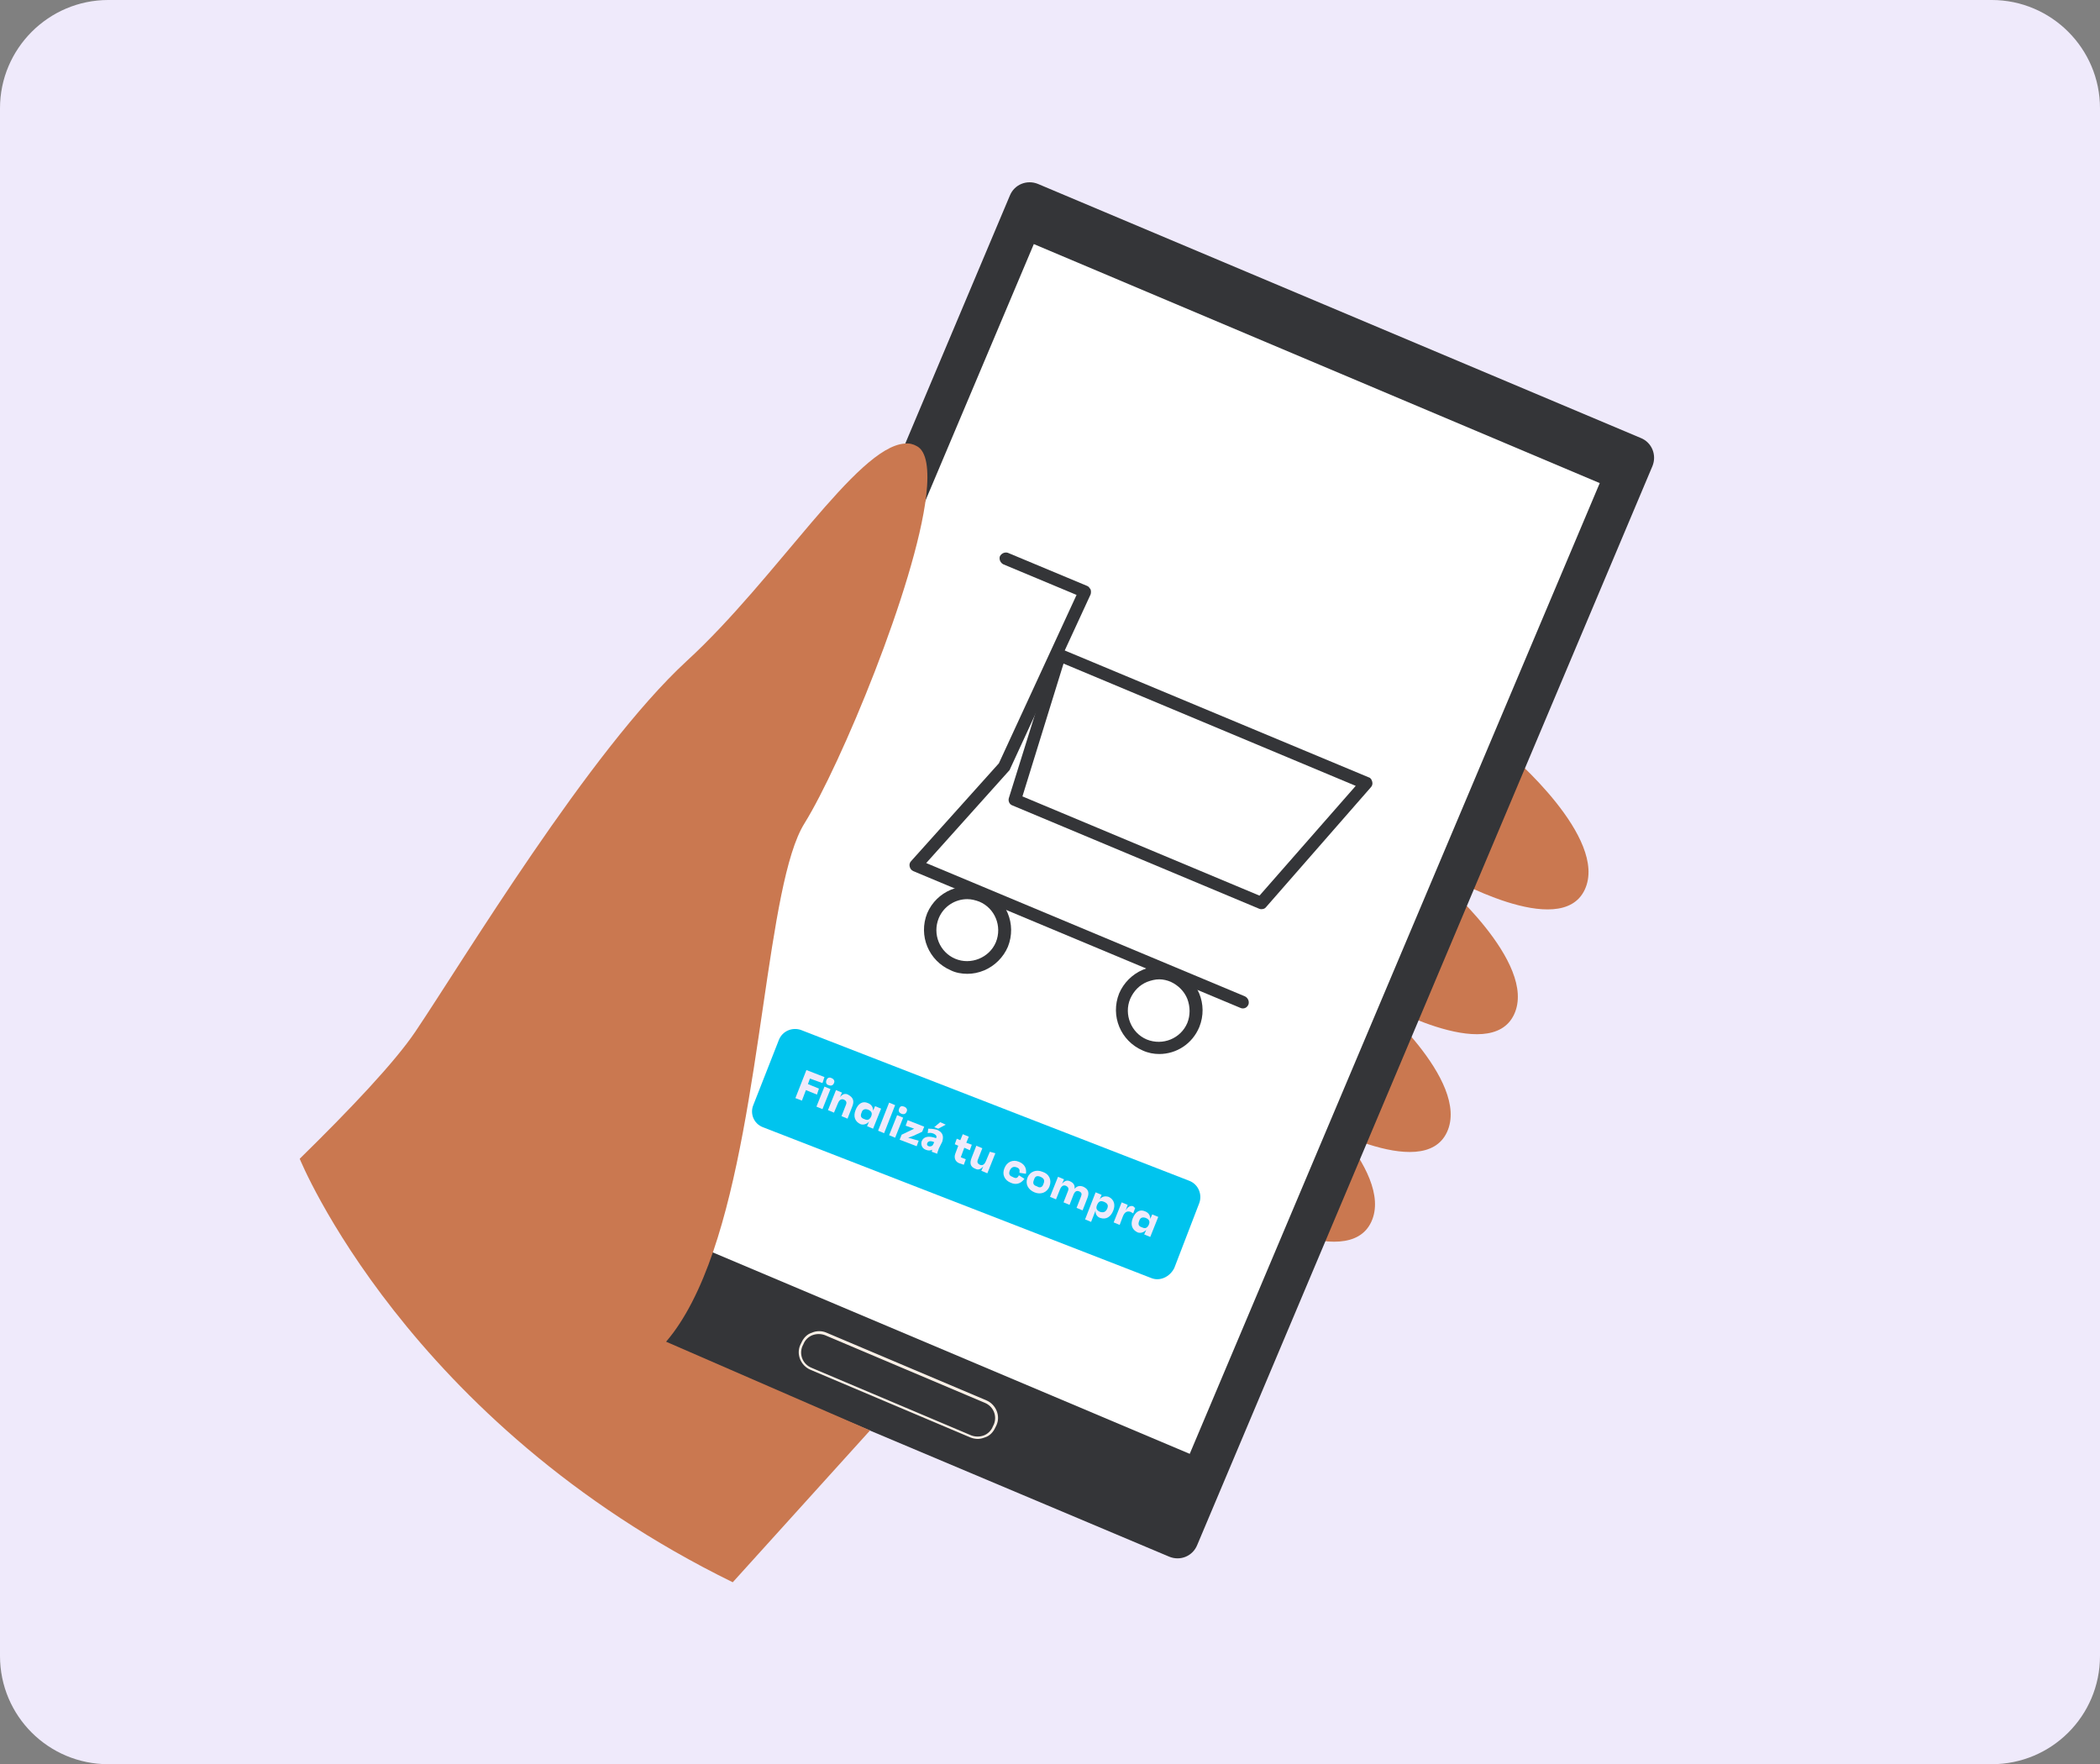 <?xml version="1.0" encoding="UTF-8"?> <svg xmlns="http://www.w3.org/2000/svg" xmlns:xlink="http://www.w3.org/1999/xlink" version="1.1" id="Capa_1" x="0px" y="0px" viewBox="0 0 419 352" style="enable-background:new 0 0 419 352;" xml:space="preserve"><rect x="0" y="0" width="419" height="352" fill="#808080" stroke="none"/> <style type="text/css"> .st0{fill:#EFEAFB;} .st1{fill:#CA7850;} .st2{fill:#343538;} .st3{fill:#FFFFFF;} .st4{fill:#FAF0E7;} .st5{fill:#00C4EE;} </style> <g> <g> <path class="st0" d="M397.4,352H21.6C9.7,352,0,342.4,0,330.4V21.6C0,9.7,9.7,0,21.6,0h375.8C409.3,0,419,9.7,419,21.6v308.8 C419,342.4,409.3,352,397.4,352z"></path> </g> <g> <g> <g> <g> <g> <g> <g> <path class="st1" d="M301.1,150.4c0,0,19.9,16.8,15.1,27.1c-4.8,10.3-27.5-2.8-27.5-2.8L301.1,150.4z"></path> </g> </g> <g> <g> <path class="st1" d="M287,175.3c0,0,19.9,16.8,15.1,27.1c-4.8,10.3-27.5-2.8-27.5-2.8L287,175.3z"></path> </g> </g> <g> <g> <path class="st1" d="M273.6,198.8c0,0,19.9,16.8,15.1,27.1s-27.5-2.8-27.5-2.8L273.6,198.8z"></path> </g> </g> <g> <g> <path class="st1" d="M258.5,216.7c0,0,19.9,16.8,15.1,27.1c-4.8,10.3-27.5-2.8-27.5-2.8L258.5,216.7z"></path> </g> </g> </g> <g> <g> <g> <path class="st2" d="M233.3,310.6L113,259.9c-2.2-0.9-3.2-3.4-2.3-5.6L201.5,39c0.9-2.2,3.4-3.2,5.6-2.3l120.3,50.7 c2.2,0.9,3.2,3.4,2.3,5.6l-90.8,215.2C238,310.5,235.5,311.5,233.3,310.6z"></path> </g> </g> <g> <g> <rect x="116.6" y="107.9" transform="matrix(0.389 -0.921 0.921 0.389 -20.269 307.8)" class="st3" width="210.3" height="122.6"></rect> </g> </g> <g> <g> <path class="st4" d="M195.1,287.1c-0.5,0-1-0.1-1.5-0.3l-31.9-13.5c-1.9-0.8-2.9-3.1-2-5l0.2-0.4c0.4-0.9,1.1-1.7,2.1-2 c0.9-0.4,2-0.4,2.9,0l31.9,13.5c1.9,0.8,2.9,3.1,2,5l-0.2,0.4c-0.4,0.9-1.1,1.7-2.1,2C196,287,195.5,287.1,195.1,287.1z M193.8,286.4c0.8,0.3,1.7,0.3,2.5,0c0.8-0.3,1.5-1,1.8-1.8l0.2-0.4c0.7-1.7-0.1-3.6-1.8-4.3l-31.9-13.5 c-0.8-0.3-1.7-0.3-2.5,0c-0.8,0.3-1.5,1-1.8,1.8l-0.2,0.4c-0.7,1.7,0.1,3.6,1.8,4.3L193.8,286.4z"></path> </g> </g> <g> <g> <g> <g> <path class="st2" d="M248,201.2c-0.2,0-0.3,0-0.5-0.1l-65.3-27.3c-0.4-0.2-0.6-0.5-0.7-0.9c-0.1-0.4,0-0.8,0.3-1.1 l17.5-19.5l15.5-33.6l-14.6-6.1c-0.6-0.3-0.9-1-0.7-1.6c0.3-0.6,1-0.9,1.6-0.7l15.8,6.6c0.3,0.1,0.5,0.4,0.7,0.7 c0.1,0.3,0.1,0.7,0,1l-16.1,34.9c0,0.1-0.1,0.2-0.2,0.3l-16.5,18.4l63.6,26.6c0.6,0.3,0.9,1,0.7,1.6 C248.9,200.9,248.5,201.2,248,201.2z"></path> </g> </g> <g> <g> <path class="st2" d="M251.7,181.4c-0.2,0-0.3,0-0.5-0.1L202,160.7c-0.6-0.2-0.9-0.9-0.7-1.5l9-28.8 c0.1-0.3,0.3-0.6,0.7-0.8c0.3-0.1,0.7-0.2,1,0l61.1,25.5c0.4,0.1,0.6,0.5,0.7,0.9c0.1,0.4,0,0.8-0.3,1.1L252.6,181 C252.4,181.3,252,181.4,251.7,181.4z M204,158.9l47.3,19.8l19.2-21.9l-58.3-24.4L204,158.9z"></path> </g> </g> <g> <g> <path class="st2" d="M193,194.3c-1.1,0-2.3-0.2-3.3-0.7c-4.4-1.9-6.5-6.9-4.7-11.4c1.9-4.4,6.9-6.5,11.4-4.7 c4.4,1.9,6.5,6.9,4.7,11.4c-0.9,2.1-2.6,3.8-4.7,4.7C195.2,194.1,194.1,194.3,193,194.3z M193,179.4 c-2.4,0-4.7,1.4-5.7,3.8c-1.3,3.2,0.2,6.8,3.3,8.1c3.1,1.3,6.8-0.2,8.1-3.3c1.3-3.2-0.2-6.8-3.3-8.1 C194.6,179.6,193.8,179.4,193,179.4z"></path> </g> </g> <g> <g> <path class="st2" d="M231.3,210.3c-1.1,0-2.2-0.2-3.3-0.7c-4.4-1.9-6.5-6.9-4.7-11.4c0.9-2.1,2.6-3.8,4.7-4.7 c2.1-0.9,4.5-0.9,6.6,0c4.4,1.9,6.5,6.9,4.7,11.4C237.9,208.3,234.7,210.3,231.3,210.3z M231.3,195.4 c-0.8,0-1.6,0.2-2.4,0.5c-1.5,0.6-2.7,1.8-3.4,3.4c-1.3,3.1,0.2,6.8,3.3,8.1c3.2,1.3,6.8-0.2,8.1-3.3 c0.6-1.5,0.6-3.2,0-4.8c-0.6-1.5-1.8-2.7-3.3-3.4C232.9,195.6,232.1,195.4,231.3,195.4z"></path> </g> </g> </g> <g> <g> <g> <path class="st5" d="M229.7,255l-77.5-30.1c-1.8-0.7-2.6-2.7-1.9-4.4l5.1-13c0.7-1.8,2.7-2.6,4.4-2l77.5,30.1 c1.8,0.7,2.6,2.7,2,4.4l-5,13C233.4,254.8,231.4,255.7,229.7,255z"></path> </g> </g> </g> </g> </g> <g> <g> <path class="st1" d="M173.6,285.4l-27.4,30.3c-65.1-31.9-86.4-84.5-86.4-84.5c10.1-9.9,19-19.3,23.1-25.4 c9.5-14.1,34.7-56,54.1-73.9c17.9-16.4,33.9-42.7,43.5-43.4c0.9-0.1,1.7,0.1,2.4,0.5c2,1,2.5,4.7,1.9,9.9 c-2.1,17.8-17.1,53.8-24.3,65.4c-7.5,12-8.4,56.7-18.2,85.4c-2.5,7.3-5.6,13.6-9.4,18L173.6,285.4z"></path> </g> </g> </g> </g> </g> <g> <g> <path class="st0" d="M161.6,215.2l-0.4,1.1l2.2,0.9l-0.4,1.2l-2.2-0.9l-0.8,2.1l-1.3-0.5l2.2-5.6l3.6,1.4l-0.4,1.2L161.6,215.2z "></path> <path class="st0" d="M164.5,216.8l1.2,0.5l-1.6,4l-1.2-0.5L164.5,216.8z M164.9,215.5c0.2-0.5,0.6-0.6,1-0.4 c0.5,0.2,0.7,0.6,0.5,1c-0.2,0.5-0.6,0.6-1.1,0.4C164.9,216.4,164.7,216,164.9,215.5z"></path> <path class="st0" d="M170,220.9l-0.9,2.3l-1.2-0.5l0.9-2.3c0.2-0.5,0-0.8-0.4-1c-0.5-0.2-0.9,0-1.2,0.7l-0.8,1.9l-1.2-0.5l1.6-4 l1.2,0.5l-0.4,0.9c0.5-0.6,1-0.8,1.6-0.5C170.3,219,170.5,219.7,170,220.9z"></path> <path class="st0" d="M175.8,221.2l-1.6,4l-1.2-0.5l0.4-0.9c-0.5,0.5-1.1,0.7-1.7,0.5c-1.1-0.5-1.5-1.5-1-2.8 c0.5-1.3,1.4-1.9,2.5-1.4c0.7,0.3,1,0.8,1,1.5l0.4-0.9L175.8,221.2z M173.8,222.8c0.3-0.7,0.1-1.1-0.6-1.4 c-0.6-0.2-1.1-0.1-1.3,0.6c-0.3,0.7-0.1,1.1,0.6,1.3C173.1,223.6,173.5,223.4,173.8,222.8z"></path> <path class="st0" d="M177.4,220l1.2,0.5l-2.2,5.6l-1.2-0.5L177.4,220z"></path> <path class="st0" d="M179,222.5l1.2,0.5l-1.6,4l-1.2-0.5L179,222.5z M179.4,221.2c0.2-0.5,0.5-0.6,1-0.4c0.5,0.2,0.7,0.6,0.5,1 c-0.2,0.5-0.6,0.6-1.1,0.4C179.4,222,179.2,221.7,179.4,221.2z"></path> <path class="st0" d="M183.3,227.6l-0.4,1.1l-3.4-1.3l0.4-1l2.5-1.2l-1.7-0.6l0.4-1.1l3.3,1.3l-0.4,1l-1.7,0.8l-1.1,0.4 L183.3,227.6z"></path> <path class="st0" d="M187.3,229.2c-0.1,0.4-0.3,0.7-0.3,1l-1.1-0.4l0.1-0.4l0,0c-0.4,0.2-0.8,0.2-1.3,0c-0.8-0.3-1-1.1-0.8-1.7 c0.4-1,1.5-1.1,2.9-0.6l0-0.1c0.1-0.2,0.1-0.5-0.5-0.8c-0.4-0.2-0.9-0.2-1.2-0.1l0.1-0.9c0.3,0,0.9,0,1.7,0.2 c1.3,0.5,1.4,1.4,1.1,2.4L187.3,229.2z M186.4,227.9c-0.6-0.3-1.2-0.3-1.4,0.2c-0.1,0.3,0,0.5,0.3,0.6c0.3,0.1,0.6,0,0.8-0.2 c0-0.1,0.1-0.1,0.1-0.2L186.4,227.9z M188.7,224.4l-1.5,0.8l-0.8-0.3l1.2-1L188.7,224.4z"></path> <path class="st0" d="M192.4,229l-0.7,1.9l1,0.4l-0.4,1.1l-0.9-0.3c-0.8-0.3-1.1-1.1-0.8-1.9l0.6-1.6l-0.7-0.3l0.4-1.1l0.7,0.3 l0.5-1.2l1.2,0.5l-0.5,1.2l1.1,0.4l-0.4,1.1L192.4,229z"></path> <path class="st0" d="M198.6,230.1l-1.6,4l-1.2-0.5l0.4-0.9c-0.5,0.6-1,0.8-1.6,0.5c-1-0.4-1.2-1.1-0.7-2.3l0.9-2.3l1.2,0.5 l-0.9,2.3c-0.2,0.5,0,0.8,0.4,1c0.5,0.2,0.9,0,1.2-0.7l0.8-1.9L198.6,230.1z"></path> <path class="st0" d="M203.3,234.5l1.1,0.7c-0.8,1.1-1.8,1.2-2.7,0.8c-1.3-0.5-1.8-1.7-1.3-2.9c0.5-1.3,1.7-1.8,2.9-1.3 c1,0.4,1.6,1.2,1.4,2.4l-1.3-0.2c0.1-0.6,0-0.9-0.6-1.1c-0.6-0.2-1,0-1.3,0.6c-0.3,0.7-0.1,1.1,0.5,1.3 C202.7,235.2,203,235.1,203.3,234.5z"></path> <path class="st0" d="M209.4,236.7c-0.5,1.3-1.8,1.7-3,1.2c-1.2-0.5-1.9-1.6-1.4-2.9c0.5-1.3,1.8-1.7,3-1.2 C209.3,234.2,209.9,235.4,209.4,236.7z M208.2,236.2c0.3-0.7,0.1-1.1-0.6-1.4s-1.1-0.1-1.3,0.6c-0.3,0.7-0.1,1.1,0.6,1.3 C207.5,237.1,208,236.9,208.2,236.2z"></path> <path class="st0" d="M216.9,239.2l-0.9,2.3l-1.2-0.5l0.9-2.3c0.2-0.5,0.1-0.8-0.4-1c-0.5-0.2-0.9,0-1.2,0.9l-0.7,1.8l-1.2-0.5 l0.9-2.3c0.2-0.5,0-0.8-0.4-1c-0.5-0.2-0.9,0-1.2,0.7l-0.8,2l-1.2-0.5l1.6-4l1.2,0.5l-0.4,0.9c0.5-0.6,1-0.8,1.6-0.5 c0.7,0.3,1,0.8,0.9,1.5c0.5-0.6,1.1-0.7,1.8-0.4C217.2,237.3,217.4,238,216.9,239.2z"></path> <path class="st0" d="M222.1,241.6c-0.5,1.2-1.4,1.8-2.6,1.4c-0.6-0.2-1-0.8-0.9-1.5l-0.9,2.3l-1.2-0.5l2.1-5.4l1.2,0.5l-0.4,0.9 c0.5-0.6,1.1-0.7,1.8-0.5C222.3,239.3,222.6,240.4,222.1,241.6z M220.9,241.2c0.3-0.7,0.1-1.1-0.6-1.4c-0.7-0.3-1.1-0.1-1.4,0.6 c-0.3,0.7-0.1,1.1,0.6,1.4C220.2,242,220.6,241.8,220.9,241.2z"></path> <path class="st0" d="M226.5,241l-0.4,1.1c-0.2-0.1-0.3-0.2-0.5-0.3c-0.6-0.2-1.2-0.1-1.6,1l-0.6,1.6l-1.2-0.5l1.6-4l1.2,0.5 l-0.4,1.1c0.3-0.5,0.8-1.1,1.6-0.8C226.1,240.8,226.3,240.9,226.5,241z"></path> <path class="st0" d="M231.1,242.8l-1.6,4l-1.2-0.5l0.4-0.9c-0.5,0.5-1.1,0.7-1.7,0.5c-1.1-0.5-1.5-1.5-1-2.8 c0.5-1.3,1.4-1.9,2.5-1.4c0.7,0.3,1,0.8,1,1.5l0.4-0.9L231.1,242.8z M229.2,244.4c0.3-0.7,0.1-1.1-0.6-1.4 c-0.6-0.2-1.1-0.1-1.3,0.6c-0.3,0.7-0.1,1.1,0.6,1.3C228.5,245.2,228.9,245,229.2,244.4z"></path> </g> </g> </g> </g> </svg> 